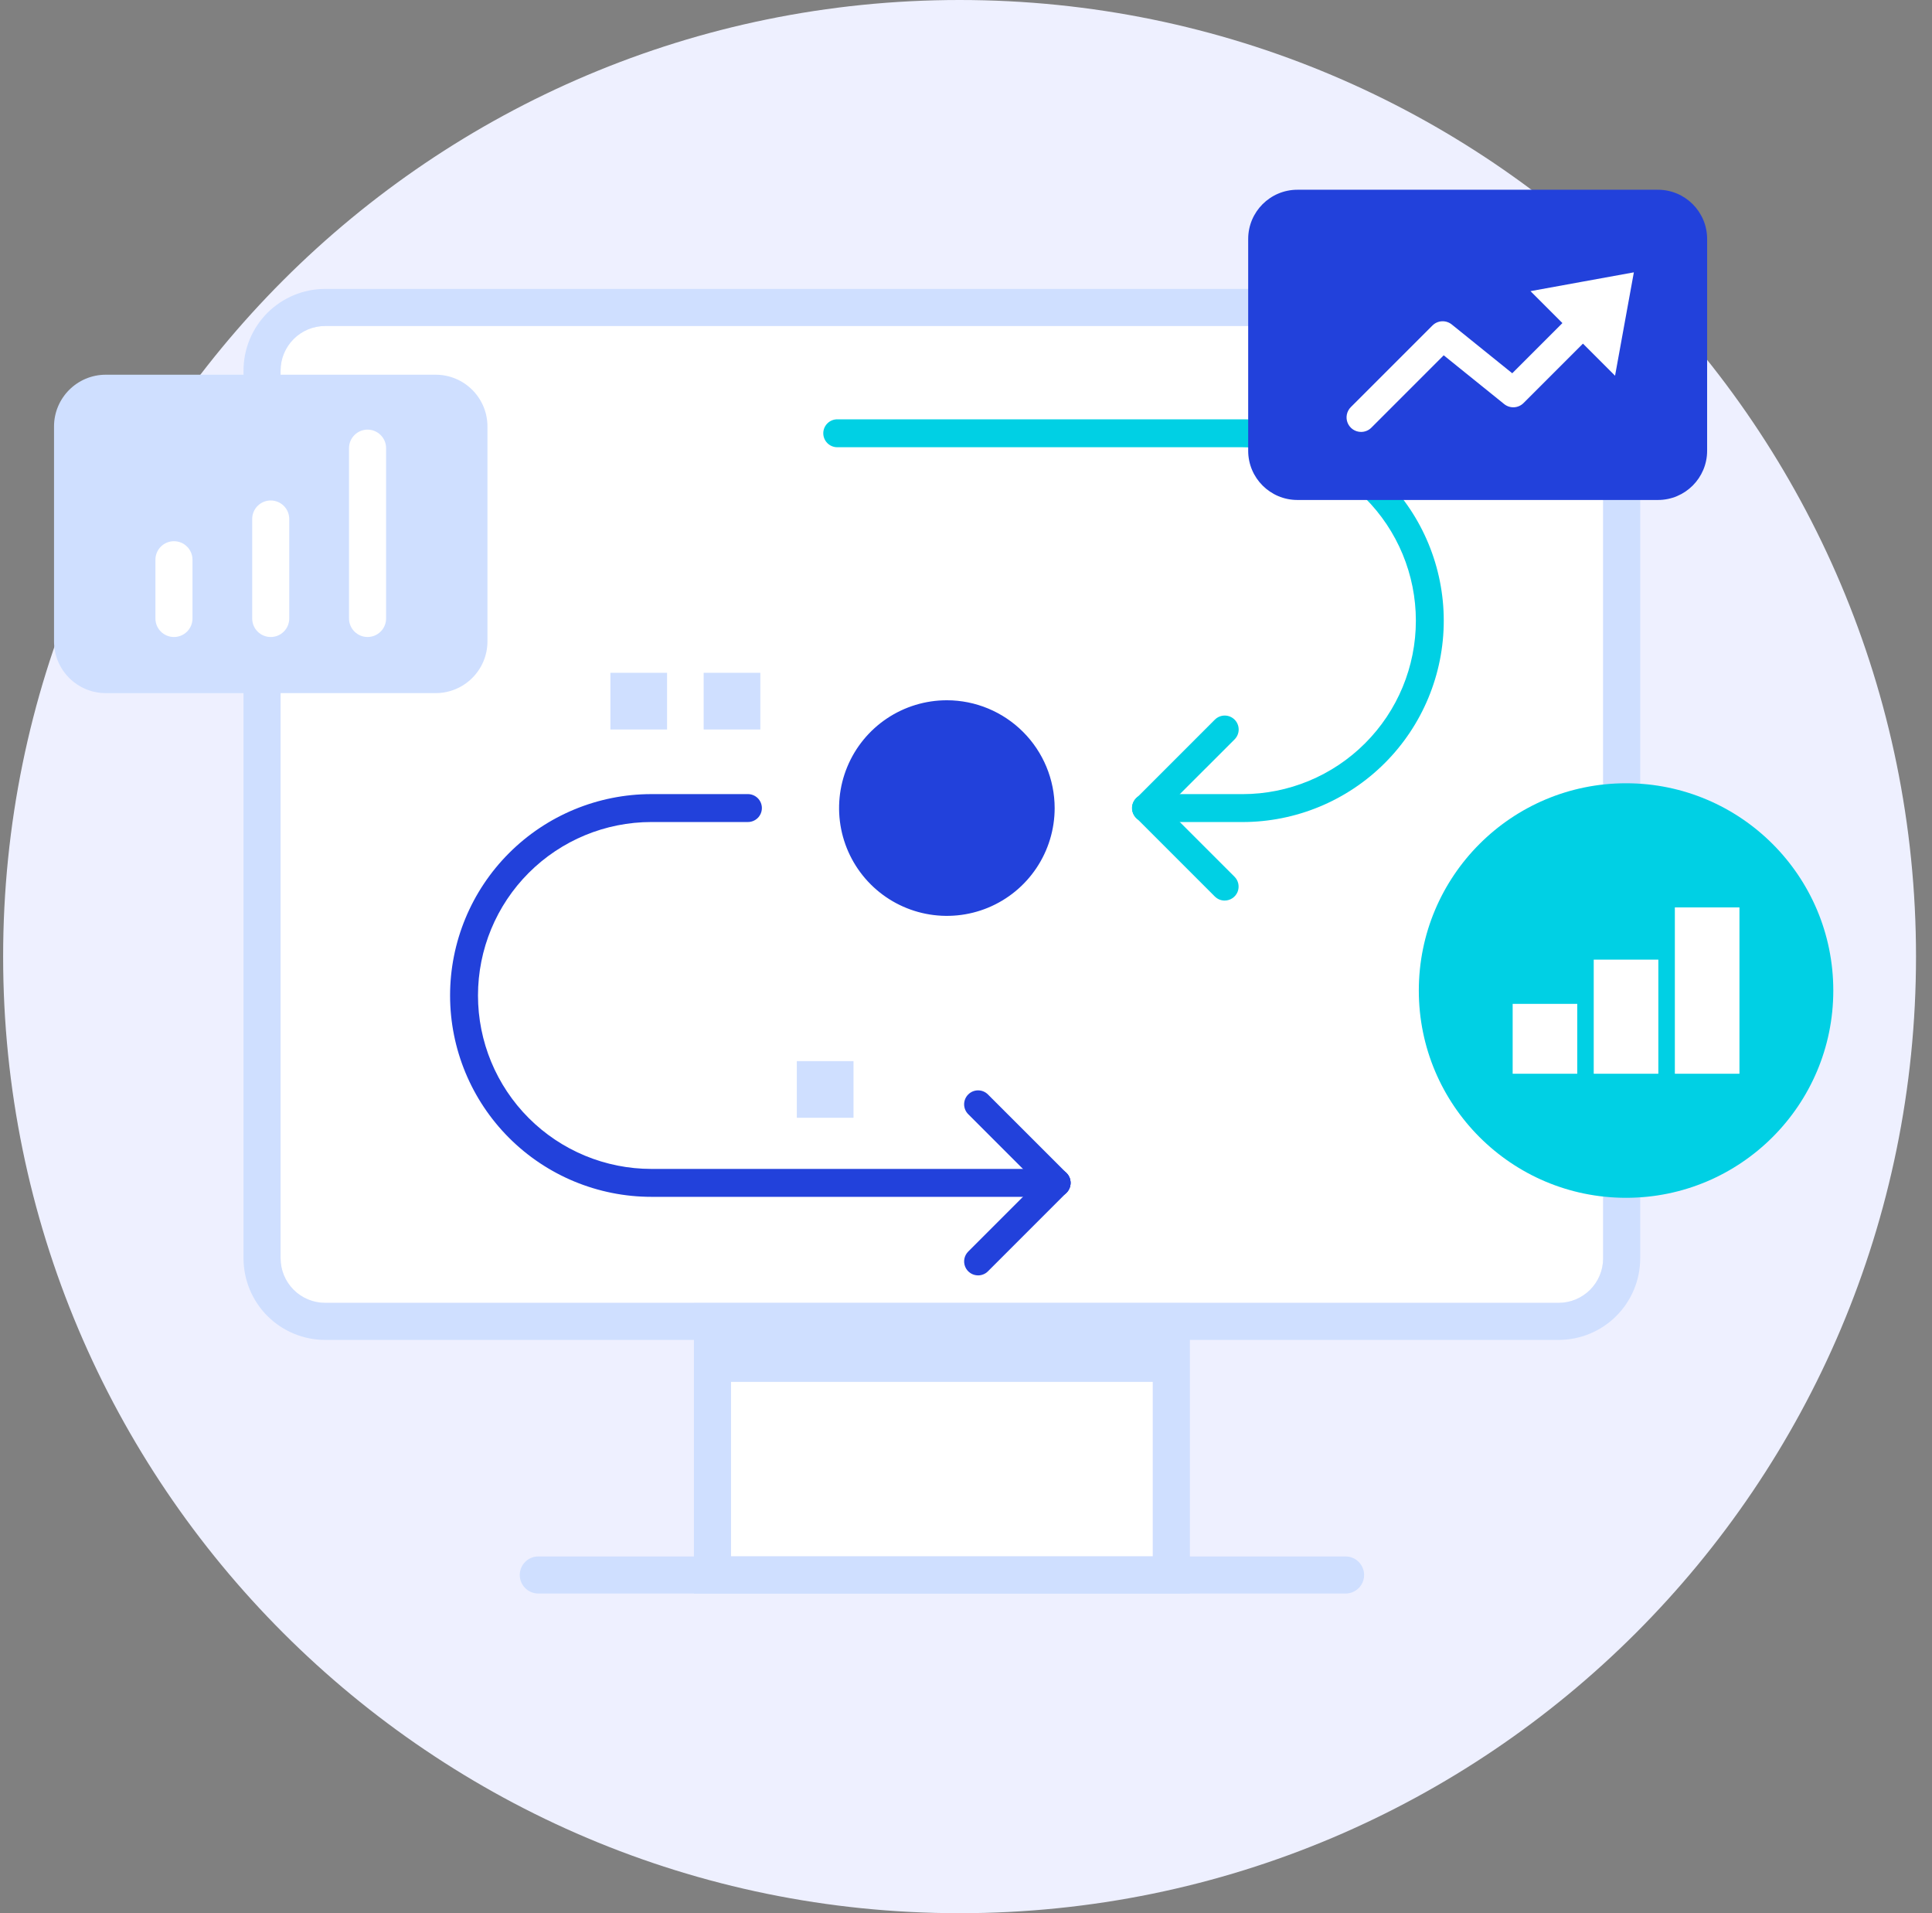 <svg width="101" height="100" viewBox="0 0 101 100" fill="none" xmlns="http://www.w3.org/2000/svg">
<rect x="0" y="0" width="101" height="100" fill="#808080" stroke="none"/>
<path d="M50.164 100C77.778 100 100.164 77.614 100.164 50C100.164 22.386 77.778 0 50.164 0C22.55 0 0.164 22.386 0.164 50C0.164 77.614 22.55 100 50.164 100Z" fill="#EEF0FF"/>
<path d="M60.266 70.039H38.215V81.354H60.266V70.039Z" fill="white"/>
<path d="M36.277 68.1V83.291H62.204V68.1H36.277ZM60.266 81.353H38.215V70.038H60.266V81.353Z" fill="#CFDFFF"/>
<path d="M16.995 17.039H81.482C82.099 17.04 82.69 17.285 83.126 17.721C83.562 18.158 83.807 18.749 83.807 19.366V65.772C83.807 66.389 83.562 66.981 83.126 67.418C82.689 67.854 82.097 68.099 81.48 68.099H16.995C16.689 68.099 16.387 68.039 16.105 67.922C15.822 67.805 15.566 67.633 15.35 67.417C15.133 67.201 14.962 66.945 14.845 66.662C14.728 66.38 14.668 66.077 14.668 65.772V19.366C14.668 18.749 14.913 18.157 15.35 17.721C15.786 17.285 16.378 17.039 16.995 17.039Z" fill="white"/>
<path d="M81.481 15.101H16.996C15.865 15.102 14.781 15.552 13.981 16.351C13.182 17.151 12.732 18.235 12.73 19.365V65.771C12.732 66.902 13.182 67.986 13.981 68.786C14.781 69.585 15.865 70.035 16.996 70.036H81.481C82.612 70.035 83.696 69.585 84.496 68.785C85.295 67.986 85.745 66.902 85.746 65.771V19.366C85.745 18.235 85.296 17.151 84.496 16.352C83.697 15.552 82.612 15.102 81.481 15.101ZM83.808 65.771C83.808 66.388 83.562 66.98 83.126 67.416C82.69 67.852 82.099 68.098 81.481 68.098H16.996C16.379 68.098 15.787 67.852 15.351 67.416C14.915 66.98 14.669 66.388 14.668 65.771V19.366C14.669 18.749 14.915 18.158 15.351 17.722C15.787 17.285 16.379 17.04 16.996 17.04H81.481C82.099 17.04 82.69 17.285 83.126 17.722C83.562 18.158 83.808 18.749 83.808 19.366V65.771Z" fill="#CFDFFF"/>
<path d="M61.233 69.07H37.244V72.229H61.233V69.07Z" fill="#CFDFFF"/>
<path d="M70.343 83.292H28.141C27.884 83.292 27.637 83.189 27.456 83.008C27.274 82.826 27.172 82.58 27.172 82.323C27.172 82.066 27.274 81.819 27.456 81.638C27.637 81.456 27.884 81.354 28.141 81.354H70.343C70.6 81.354 70.847 81.456 71.028 81.638C71.21 81.819 71.312 82.066 71.312 82.323C71.312 82.58 71.21 82.826 71.028 83.008C70.847 83.189 70.6 83.292 70.343 83.292Z" fill="#CFDFFF"/>
<path d="M22.776 19.586H5.531C4.036 19.586 2.824 20.798 2.824 22.293V33.521C2.824 35.016 4.036 36.228 5.531 36.228H22.776C24.271 36.228 25.483 35.016 25.483 33.521V22.293C25.483 20.798 24.271 19.586 22.776 19.586Z" fill="#CFDFFF"/>
<path d="M14.152 33.296C13.896 33.296 13.649 33.194 13.467 33.012C13.286 32.83 13.184 32.584 13.184 32.327V27.128C13.184 26.871 13.286 26.625 13.467 26.443C13.649 26.261 13.896 26.159 14.152 26.159C14.409 26.159 14.656 26.261 14.838 26.443C15.02 26.625 15.121 26.871 15.121 27.128V32.327C15.121 32.584 15.02 32.83 14.838 33.012C14.656 33.194 14.409 33.296 14.152 33.296Z" fill="white"/>
<path d="M9.094 33.296C8.837 33.296 8.591 33.194 8.409 33.012C8.227 32.831 8.125 32.584 8.125 32.327V29.257C8.125 29 8.227 28.753 8.409 28.572C8.591 28.39 8.837 28.288 9.094 28.288C9.351 28.288 9.597 28.39 9.779 28.572C9.961 28.753 10.063 29 10.063 29.257V32.327C10.063 32.584 9.961 32.831 9.779 33.012C9.597 33.194 9.351 33.296 9.094 33.296Z" fill="white"/>
<path d="M19.215 33.295C18.958 33.295 18.712 33.193 18.53 33.011C18.348 32.83 18.246 32.583 18.246 32.326V23.425C18.246 23.168 18.348 22.922 18.53 22.74C18.712 22.558 18.958 22.456 19.215 22.456C19.472 22.456 19.719 22.558 19.9 22.74C20.082 22.922 20.184 23.168 20.184 23.425V32.326C20.184 32.583 20.082 32.83 19.9 33.011C19.719 33.193 19.472 33.295 19.215 33.295Z" fill="white"/>
<path d="M85.006 62.608C90.989 62.608 95.84 57.758 95.84 51.774C95.84 45.791 90.989 40.94 85.006 40.94C79.022 40.94 74.172 45.791 74.172 51.774C74.172 57.758 79.022 62.608 85.006 62.608Z" fill="#00D0E4"/>
<path d="M82.455 52.471H79.078V56.123H82.455V52.471Z" fill="white"/>
<path d="M86.694 50.159H83.316V56.123H86.694V50.159Z" fill="white"/>
<path d="M90.934 47.429H87.557V56.123H90.934V47.429Z" fill="white"/>
<path d="M55.865 42.236C55.865 38.721 53.016 35.872 49.501 35.872C45.986 35.872 43.137 38.721 43.137 42.236C43.137 45.751 45.986 48.6 49.501 48.6C53.016 48.6 55.865 45.751 55.865 42.236Z" fill="#2241DB"/>
<path d="M49.5 49.331C48.097 49.33 46.725 48.914 45.559 48.135C44.392 47.355 43.483 46.248 42.946 44.951C42.409 43.655 42.269 42.229 42.543 40.853C42.816 39.477 43.492 38.213 44.484 37.221C45.476 36.229 46.74 35.553 48.116 35.279C49.492 35.006 50.918 35.146 52.215 35.683C53.511 36.22 54.619 37.129 55.398 38.296C56.178 39.462 56.594 40.834 56.594 42.237C56.592 44.117 55.844 45.92 54.514 47.25C53.184 48.58 51.38 49.328 49.5 49.331ZM49.5 36.602C48.385 36.602 47.296 36.932 46.369 37.551C45.443 38.17 44.72 39.05 44.294 40.08C43.867 41.11 43.756 42.243 43.973 43.336C44.191 44.429 44.727 45.433 45.515 46.221C46.303 47.009 47.307 47.546 48.4 47.763C49.493 47.981 50.627 47.869 51.656 47.443C52.686 47.016 53.566 46.294 54.185 45.367C54.804 44.441 55.135 43.351 55.135 42.237C55.133 40.743 54.539 39.31 53.482 38.254C52.426 37.198 50.994 36.603 49.5 36.602Z" fill="white"/>
<path d="M59.921 42.965C59.776 42.965 59.636 42.922 59.516 42.842C59.396 42.762 59.302 42.648 59.247 42.515C59.192 42.382 59.177 42.235 59.205 42.093C59.234 41.952 59.303 41.822 59.405 41.72L63.51 37.614C63.647 37.478 63.833 37.401 64.026 37.401C64.219 37.401 64.405 37.478 64.542 37.615C64.678 37.751 64.755 37.937 64.755 38.13C64.755 38.324 64.678 38.509 64.541 38.646L60.436 42.751C60.369 42.819 60.288 42.873 60.2 42.91C60.111 42.946 60.016 42.965 59.921 42.965Z" fill="#00D0E4"/>
<path d="M64.023 47.071C63.927 47.071 63.832 47.053 63.743 47.016C63.655 46.979 63.574 46.925 63.506 46.857L59.401 42.752C59.264 42.615 59.188 42.43 59.188 42.236C59.188 42.043 59.264 41.857 59.401 41.721C59.538 41.584 59.723 41.507 59.917 41.507C60.11 41.507 60.296 41.584 60.432 41.721L64.538 45.826C64.64 45.928 64.709 46.058 64.737 46.199C64.765 46.341 64.751 46.487 64.696 46.621C64.641 46.754 64.547 46.868 64.427 46.948C64.307 47.028 64.166 47.071 64.022 47.071H64.023Z" fill="#00D0E4"/>
<path d="M51.133 66.663C50.989 66.663 50.847 66.621 50.727 66.54C50.607 66.46 50.513 66.347 50.458 66.213C50.403 66.08 50.388 65.933 50.416 65.791C50.444 65.65 50.514 65.52 50.616 65.418L54.722 61.312C54.858 61.175 55.044 61.099 55.237 61.099C55.431 61.099 55.616 61.175 55.753 61.312C55.89 61.449 55.967 61.635 55.967 61.828C55.967 62.022 55.89 62.207 55.753 62.344L51.648 66.449C51.58 66.517 51.5 66.571 51.412 66.607C51.323 66.644 51.229 66.663 51.133 66.663Z" fill="#2241DB"/>
<path d="M55.237 62.556C55.141 62.556 55.046 62.538 54.958 62.501C54.869 62.464 54.789 62.411 54.721 62.343L50.616 58.237C50.479 58.1 50.402 57.915 50.402 57.721C50.402 57.528 50.479 57.343 50.616 57.206C50.753 57.069 50.938 56.992 51.132 56.992C51.325 56.992 51.511 57.069 51.647 57.206L55.753 61.311C55.855 61.413 55.924 61.543 55.953 61.685C55.981 61.827 55.966 61.973 55.911 62.107C55.855 62.24 55.762 62.354 55.642 62.434C55.522 62.514 55.38 62.557 55.236 62.556H55.237Z" fill="#2241DB"/>
<path d="M64.952 42.967H59.919C59.822 42.968 59.726 42.951 59.636 42.915C59.546 42.879 59.464 42.825 59.395 42.758C59.326 42.69 59.271 42.609 59.234 42.519C59.196 42.43 59.177 42.334 59.177 42.237C59.177 42.14 59.196 42.044 59.234 41.955C59.271 41.866 59.326 41.785 59.395 41.717C59.464 41.649 59.546 41.596 59.636 41.56C59.726 41.524 59.822 41.506 59.919 41.508H64.952C67.356 41.508 69.662 40.553 71.362 38.852C73.063 37.152 74.018 34.846 74.018 32.442C74.018 30.037 73.063 27.731 71.362 26.031C69.662 24.331 67.356 23.376 64.952 23.376H43.769C43.575 23.376 43.389 23.299 43.253 23.162C43.116 23.025 43.039 22.84 43.039 22.646C43.039 22.453 43.116 22.267 43.253 22.131C43.389 21.994 43.575 21.917 43.769 21.917H64.952C67.743 21.917 70.42 23.026 72.394 25C74.368 26.973 75.476 29.651 75.476 32.442C75.476 35.233 74.368 37.91 72.394 39.884C70.42 41.858 67.743 42.967 64.952 42.967Z" fill="#00D0E4"/>
<path d="M55.237 62.557H34.054C31.263 62.557 28.586 61.448 26.612 59.474C24.638 57.5 23.529 54.823 23.529 52.032C23.529 49.24 24.638 46.563 26.612 44.59C28.586 42.616 31.263 41.507 34.054 41.507H39.087C39.183 41.505 39.28 41.523 39.37 41.559C39.459 41.595 39.541 41.648 39.611 41.716C39.68 41.784 39.734 41.865 39.772 41.954C39.809 42.044 39.829 42.139 39.829 42.236C39.829 42.333 39.809 42.429 39.772 42.518C39.734 42.608 39.68 42.689 39.611 42.757C39.541 42.825 39.459 42.878 39.37 42.914C39.28 42.95 39.183 42.967 39.087 42.966H34.054C31.65 42.966 29.344 43.921 27.643 45.621C25.943 47.321 24.988 49.627 24.988 52.032C24.988 54.436 25.943 56.742 27.643 58.442C29.344 60.143 31.65 61.098 34.054 61.098H55.237C55.431 61.098 55.616 61.175 55.753 61.312C55.89 61.448 55.967 61.634 55.967 61.827C55.967 62.021 55.89 62.206 55.753 62.343C55.616 62.48 55.431 62.557 55.237 62.557Z" fill="#2241DB"/>
<path d="M34.873 35.167H31.91V38.13H34.873V35.167Z" fill="#CFDFFF"/>
<path d="M39.748 35.167H36.785V38.13H39.748V35.167Z" fill="#CFDFFF"/>
<path d="M44.619 55.463H41.656V58.425H44.619V55.463Z" fill="#CFDFFF"/>
<path d="M86.672 9.918H67.824C66.404 9.918 65.252 11.07 65.252 12.491V23.561C65.252 24.982 66.404 26.133 67.824 26.133H86.672C88.093 26.133 89.244 24.982 89.244 23.561V12.491C89.244 11.07 88.093 9.918 86.672 9.918Z" fill="#2241DB"/>
<path d="M71.154 22.576C71.004 22.576 70.857 22.532 70.732 22.448C70.607 22.365 70.51 22.246 70.452 22.107C70.395 21.969 70.38 21.816 70.409 21.669C70.439 21.521 70.511 21.386 70.617 21.28L74.883 17.015C75.015 16.882 75.192 16.803 75.379 16.793C75.566 16.783 75.75 16.843 75.896 16.961L79.056 19.51L82.839 15.727C82.981 15.585 83.175 15.505 83.376 15.505C83.577 15.505 83.77 15.585 83.913 15.727C84.055 15.869 84.135 16.063 84.135 16.264C84.135 16.465 84.055 16.658 83.913 16.801L79.647 21.066C79.515 21.199 79.338 21.278 79.151 21.288C78.964 21.298 78.78 21.238 78.634 21.12L75.473 18.571L71.691 22.354C71.62 22.425 71.537 22.481 71.444 22.519C71.352 22.557 71.253 22.576 71.154 22.576Z" fill="white"/>
<path d="M85.414 14.235L84.922 16.937L84.431 19.639L82.22 17.428L80.01 15.218L82.712 14.726L85.414 14.235Z" fill="white"/>
</svg>
